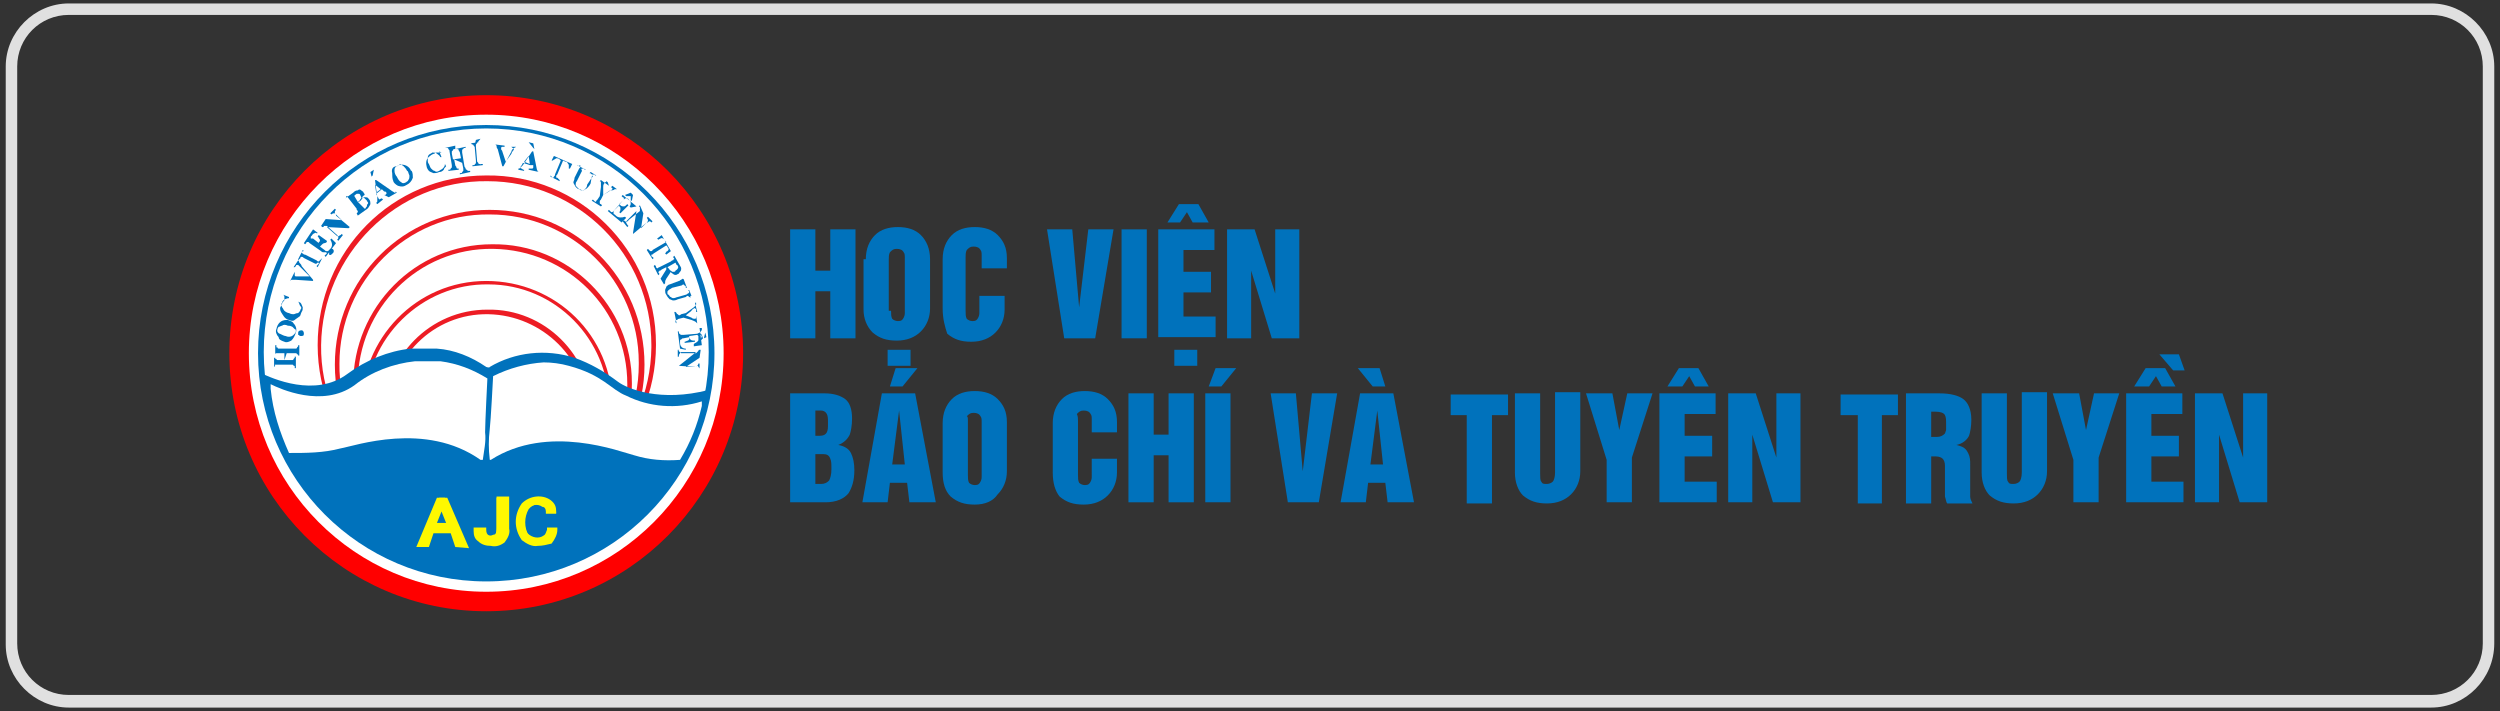 <?xml version="1.0" encoding="utf-8"?>
<!-- Generator: Adobe Illustrator 28.0.0, SVG Export Plug-In . SVG Version: 6.00 Build 0)  -->
<svg version="1.1" id="Layer_1" xmlns="http://www.w3.org/2000/svg" xmlns:xlink="http://www.w3.org/1999/xlink" x="0px" y="0px"
	 viewBox="0 0 218 62" style="enable-background:new 0 0 218 62;" xml:space="preserve">
<rect x="0" y="0" width="218" height="62" fill="#333333" stroke="none"/>
<style type="text/css">
	.st0{fill:#E0E0E0;}
	.st1{fill:#FF0000;}
	.st2{fill:#FFFFFF;}
	.st3{fill:#0072BC;}
	.st4{fill:#ED1C24;}
	.st5{fill:#FFF800;}
</style>
<path class="st0" d="M212,61.7H6c-3,0-5.5-2.5-5.5-5.5V5.8c0-3,2.5-5.5,5.5-5.5h206c3,0,5.5,2.5,5.5,5.5v50.3
	C217.5,59.2,215,61.7,212,61.7z M6,1.3c-2.5,0-4.5,2-4.5,4.5v50.3c0,2.5,2,4.5,4.5,4.5h206c2.5,0,4.5-2,4.5-4.5V5.8
	c0-2.5-2-4.5-4.5-4.5H6z"/>
<g>
	<ellipse class="st1" cx="42.4" cy="30.8" rx="22.4" ry="22.5"/>
	<ellipse class="st2" cx="42.4" cy="30.8" rx="20.7" ry="20.8"/>
	<ellipse class="st3" cx="42.4" cy="30.8" rx="19.9" ry="19.9"/>
	<ellipse class="st2" cx="42.4" cy="30.7" rx="19.4" ry="19.5"/>
	<path class="st4" d="M42.6,45.1c-5,0.1-9.1-4-9.1-9s4-9.1,9-9.1c5-0.1,9.1,4,9.1,9c0,0.1,0,0.1,0,0.1l0,0
		C51.6,41.1,47.6,45.1,42.6,45.1z M42.6,27.4c-4.8-0.1-8.7,3.8-8.7,8.6s3.8,8.7,8.6,8.7c4.8,0.1,8.7-3.8,8.7-8.6l0,0v-0.1l0,0
		C51.2,31.3,47.3,27.5,42.6,27.4z"/>
	<path class="st4" d="M42.6,46.4c-6.1,0.1-11-4.8-11.1-10.8c0-6.1,4.8-11.1,10.9-11.1s11,4.8,11,10.9v0.1
		C53.5,41.4,48.7,46.4,42.6,46.4L42.6,46.4L42.6,46.4z M42.6,24.8c-5.8-0.1-10.7,4.7-10.7,10.5s4.7,10.6,10.5,10.6
		S53,41.3,53.1,35.5c0-0.1,0-0.1,0-0.1l0,0C53.1,29.6,48.4,24.8,42.6,24.8z"/>
	<path class="st4" d="M43,45.6c-6.7,0.1-12.2-5.4-12.2-12.1s5.4-12.2,12.1-12.2c6.7-0.1,12.2,5.4,12.2,12.1v0.1l0,0
		C55.1,40.2,49.7,45.6,43,45.6z M43,21.7c-6.5-0.1-11.8,5.2-11.8,11.7c-0.1,6.5,5.2,11.8,11.7,11.9c6.5,0.1,11.8-5.2,11.8-11.7
		c0-0.1,0-0.1,0-0.1l0,0C54.7,27,49.5,21.8,43,21.7z"/>
	<path class="st4" d="M42.7,45.3c-7.5,0-13.5-6-13.5-13.5s6-13.5,13.5-13.5s13.5,6,13.5,13.5l0,0C56.2,39.2,50.2,45.2,42.7,45.3
		L42.7,45.3L42.7,45.3z M42.7,18.7c-7.2-0.1-13.1,5.8-13.1,13c-0.1,7.2,5.8,13.1,13,13.1c7.2,0,13.1-5.8,13.1-13c0-0.1,0-0.1,0-0.1
		s0,0,0-0.1C55.7,24.5,49.9,18.7,42.7,18.7z"/>
	<path class="st4" d="M42.5,44.8c-8.1,0.1-14.8-6.5-14.8-14.7s6.5-14.8,14.7-14.8c8.1-0.1,14.8,6.5,14.8,14.7c0,0.1,0,0.1,0,0.1l0,0
		C57.2,38.2,50.6,44.8,42.5,44.8z M42.5,15.8c-7.9-0.1-14.4,6.4-14.5,14.3s6.4,14.4,14.3,14.5c7.9,0.1,14.4-6.4,14.5-14.3
		c0-0.1,0-0.1,0-0.1v-0.1l0,0C56.8,22.2,50.4,15.8,42.5,15.8L42.5,15.8z"/>
	<path class="st3" d="M53.9,33.3c-1.2-0.9-2.4-1.6-3.8-2.1c-2.5-0.8-5.2-0.5-7.4,0.8c0,0.1-0.3,0-0.3,0c-1.3-0.9-2.8-1.5-4.3-1.6
		h-2.3c-1.9,0.2-3.9,1-5.5,2.2c-2.8,2.1-6.6,0.4-7.6-0.1V33c1.2,10.9,11.1,18.7,21.9,17.4c8.7-1,15.7-7.6,17.2-16.2
		c0-0.1,0-0.1,0-0.2C57.6,35.1,54.7,33.9,53.9,33.3z"/>
	<path class="st2" d="M41.9,40.1c-4.8-3.4-11-1.2-12.2-1c-1.5,0.4-3,0.4-4.5,0.4c-0.8-1.8-1.4-3.6-1.6-5.6v-0.4
		c0.8,0.4,4.5,2.1,7.3,0.1c1.5-1.2,3.4-1.9,5.3-2.1h2.2c1.5,0.2,2.8,0.7,4.1,1.5c0,0-0.2,3.9-0.2,4.7c0.1,0.8-0.1,1.6-0.2,2.4
		C42,40.1,41.9,40.1,41.9,40.1z"/>
	<path class="st2" d="M42.8,40.1c5-3.2,11.3-0.7,12.5-0.4c1.3,0.4,2.6,0.5,4,0.4c0.9-1.5,1.5-3,1.9-4.7v-0.4
		c-2.2,0.7-4.6,0.5-6.6-0.5c-1.3-0.5-2-1.8-5-2.6c-0.7-0.2-1.5-0.3-2.2-0.3c-1.5,0.1-3,0.5-4.4,1.2c0,0-0.2,3.9-0.3,4.7
		c-0.1,0.8-0.1,1.7,0,2.5C42.7,40.1,42.7,40.1,42.8,40.1z"/>
	<path class="st5" d="M39.7,47.7l-0.4-1.2h-1.5l-0.4,1.2h-1.1l1.8-4.3H39l1.9,4.4L39.7,47.7z M38.9,45.6l-0.4-1l-0.4,1H38.9z"/>
	<path class="st5" d="M40.5,47.4h-0.6l-0.5-1.2h-1.8l-0.4,1.2h-0.5l1.6-4h0.5L40.5,47.4z M39.2,45.8l-0.7-1.9l-0.6,1.9H39.2z"/>
	<path class="st5" d="M42.8,47.6c-0.4,0-0.8-0.1-1.1-0.4c-0.3-0.2-0.4-0.5-0.4-0.9v-0.3h1.1v0.2c0,0.5,0.3,0.5,0.4,0.5
		c0.1,0,0.2-0.1,0.4-0.1c0,0,0.1-0.1,0.1-0.5v-2.8h1.1v2.8c0.1,0.4-0.1,0.8-0.4,1.2C43.6,47.6,43.2,47.7,42.8,47.6z"/>
	<path class="st5" d="M44,46.1c0.1,0.6-0.4,1.2-1,1.3c-0.1,0-0.2,0-0.3,0c-0.4,0.1-0.6-0.1-0.9-0.3c-0.2-0.2-0.4-0.5-0.4-0.8v-0.1
		H42c0,0.5,0.2,0.7,0.6,0.7c0.2,0,0.4-0.1,0.5-0.2c0.2-0.2,0.2-0.4,0.2-0.7v-2.6h0.5L44,46.1L44,46.1z"/>
	<path class="st5" d="M46.9,47.6c-0.5,0.1-1-0.2-1.4-0.5c-0.7-1-0.7-2.2,0-3.2c0.7-0.7,1.8-0.8,2.5-0.3c0.4,0.3,0.5,0.6,0.5,1v0.2
		h-0.9v-0.2c0-0.2-0.1-0.4-0.3-0.4c-0.4-0.3-1-0.2-1.3,0.2c-0.4,0.6-0.4,1.5,0,2.1c0.4,0.4,1,0.5,1.4,0.2c0.2-0.1,0.2-0.3,0.3-0.5
		V46h0.9v0.2c0,0.4-0.2,0.8-0.5,1.2C47.7,47.5,47.3,47.6,46.9,47.6z"/>
	<path class="st5" d="M46.9,47.4c-0.5,0.1-0.9-0.2-1.2-0.5c-0.6-0.9-0.6-2.1,0-2.9c0.5-0.6,1.6-0.7,2.3-0.2c0.3,0.2,0.4,0.5,0.5,0.9
		h-0.5c0-0.2-0.1-0.4-0.3-0.5c-0.5-0.4-1.2-0.3-1.6,0.2c-0.4,0.7-0.4,1.6,0,2.3c0.4,0.4,1.1,0.5,1.6,0.2c0.2-0.2,0.3-0.4,0.3-0.6
		h0.5c0,0.4-0.2,0.7-0.5,1C47.6,47.3,47.2,47.4,46.9,47.4z"/>
	<path class="st3" d="M24.8,31.4h0.5c0.1,0,0.1,0,0.2,0c0.1,0,0.1-0.1,0.1-0.1c0.1-0.1,0.1-0.1,0.1-0.1v-0.1h0.1v1h-0.1v-0.1
		c0-0.1,0-0.1-0.1-0.1c0-0.1-0.1-0.1-0.1-0.1c-0.1,0-0.1,0-0.2,0h-1.1c-0.1,0-0.1,0-0.2,0S24,31.9,24,31.9c-0.1,0.1-0.1,0.1-0.1,0.1
		v0.1l0,0v-0.9H24l0,0c0,0.1,0,0.1,0.1,0.1c0,0.1,0.1,0.1,0.1,0.1c0.1,0,0.1,0,0.2,0H24.8v-0.6h-0.5c-0.1,0-0.1,0-0.2,0
		c-0.1,0-0.1,0.1-0.1,0.1C24,30.9,24,30.9,24,31V31l0,0v-0.9h0.1v0.1c0,0.1,0,0.1,0.1,0.1c0,0.1,0.1,0.1,0.1,0.1c0.1,0,0.1,0,0.2,0
		h1.1c0.1,0,0.1,0,0.2,0s0.1-0.1,0.1-0.1c0.1-0.1,0.1-0.1,0.1-0.1v-0.1h0.1V31h-0.1V31c0-0.1,0-0.1-0.1-0.1c0-0.1-0.1-0.1-0.1-0.1
		c-0.1,0-0.1,0-0.2,0h-0.6L24.8,31.4z"/>
	<path class="st3" d="M24.1,28.7c0.1-0.5,0.4-0.8,0.9-0.8c0.1,0,0.1,0,0.1,0c0.2,0.1,0.4,0.1,0.5,0.3c0.2,0.2,0.3,0.5,0.2,0.8
		c-0.1,0.3-0.2,0.5-0.4,0.7c-0.2,0.1-0.4,0.2-0.6,0.1c-0.3-0.1-0.5-0.2-0.5-0.4C24.1,29.2,24,28.9,24.1,28.7z M24.2,28.7
		c-0.1,0.2,0.1,0.4,0.2,0.4c0.2,0.1,0.4,0.2,0.5,0.2c0.2,0.1,0.5,0.1,0.7-0.1c0.1-0.1,0.2-0.2,0.2-0.3c0-0.1,0-0.2-0.1-0.2
		c-0.1-0.1-0.2-0.2-0.2-0.2c-0.2-0.1-0.3-0.1-0.4-0.1c-0.2-0.1-0.4-0.1-0.5,0c-0.1,0-0.2,0.1-0.3,0.1C24.2,28.6,24.2,28.7,24.2,28.7
		L24.2,28.7z M26,29c0-0.1,0.1-0.2,0.3-0.2c0.1,0,0.2,0.1,0.2,0.3s-0.1,0.2-0.3,0.2c-0.1,0-0.1-0.1-0.2-0.1C26,29.1,26,29,26,29
		L26,29z"/>
	<path class="st3" d="M24.7,25.7l0.5,0.2v0.1c-0.2,0-0.3,0.1-0.4,0.1c-0.1,0.1-0.2,0.2-0.2,0.3c-0.1,0.1-0.1,0.2,0,0.4
		c0.1,0.1,0.1,0.2,0.2,0.3c0.1,0.1,0.3,0.2,0.4,0.2c0.2,0.1,0.3,0.1,0.4,0.1s0.2-0.1,0.4-0.1c0.1-0.1,0.2-0.2,0.2-0.3
		c0.1-0.1,0.1-0.2,0-0.3c-0.1-0.1-0.1-0.3-0.2-0.4l0.2,0.1c0.1,0.1,0.1,0.2,0.2,0.4c0,0.1,0,0.3-0.1,0.4c-0.1,0.2-0.1,0.4-0.2,0.4
		c-0.1,0.1-0.3,0.2-0.4,0.3c-0.1,0.1-0.3,0.1-0.5,0c-0.4-0.1-0.5-0.4-0.7-0.7c-0.1-0.2-0.1-0.4,0-0.5c0.1-0.2,0.1-0.3,0.2-0.4
		c0.1-0.1,0.1-0.1,0.1-0.2c0-0.1,0-0.1,0-0.1C24.8,25.8,24.8,25.8,24.7,25.7L24.7,25.7z"/>
	<path class="st3" d="M26,22.7L26,22.7c0.1,0.1,0.1,0.2,0.1,0.2c0.1,0.1,0.2,0.2,0.2,0.3l1,1.2v0.1l-1.5-0.1c-0.1,0-0.2,0-0.4,0
		c-0.1,0.1-0.1,0.1-0.1,0.1l0,0l0.4-0.8l0,0v0.1c0,0.1,0,0.1,0,0.2c0,0.1,0.1,0.1,0.1,0.1h0.1H26h1l-0.7-0.7
		c-0.1-0.1-0.1-0.1-0.2-0.2c-0.1-0.1-0.1-0.1-0.1-0.1c-0.1,0-0.1,0-0.1,0s-0.1,0-0.1,0.1c-0.1,0.1-0.1,0.1-0.1,0.1h-0.1L26,22.7z"/>
	<path class="st3" d="M28.1,22.5L28.1,22.5l-0.4,0.8l-0.1-0.1l0.1-0.1c0.1-0.1,0.1-0.1,0.1-0.1c0-0.1,0-0.1-0.1-0.1
		C27.6,23,27.6,23,27.5,23l-1-0.5c-0.1-0.1-0.1-0.1-0.2-0.1s-0.1,0-0.1,0.1c-0.1,0.1-0.1,0.1-0.1,0.1l-0.1,0.1v-0.1l0.4-0.8l0.1,0.1
		h-0.1c-0.1,0.1-0.1,0.1-0.1,0.1s0,0.1,0.1,0.1c0.1,0.1,0.1,0.1,0.2,0.1l1,0.5c0.1,0.1,0.1,0.1,0.2,0.1C28,22.6,28,22.6,28.1,22.5
		C28,22.5,28,22.5,28.1,22.5L28.1,22.5z"/>
	<path class="st3" d="M27.3,20.8l0.5,0.4v-0.1c0.1,0,0.1-0.1,0.1-0.2c-0.1-0.1-0.1-0.2-0.2-0.3l0.1-0.1l0.7,0.5v0.1
		c-0.1,0.1-0.2,0.1-0.2,0.1s-0.1,0-0.2,0.1c-0.1,0.1-0.1,0.1-0.2,0.2l0.4,0.3c0.1,0.1,0.1,0.1,0.2,0.1c0.1,0,0.1,0,0.1,0
		c0.1-0.1,0.1-0.1,0.1-0.1l0.1-0.1c0.2-0.2,0.2-0.5,0-0.8l0.1-0.1l0.4,0.4l-0.9,1.2l-0.1-0.1l0.1-0.1c0.1-0.1,0.1-0.1,0.1-0.1
		s0-0.1-0.1-0.1C28.1,22,28.1,22,28,21.9l-1-0.7c-0.1-0.1-0.1-0.1-0.1-0.1c-0.1,0-0.1,0-0.1,0c-0.1,0-0.1,0.1-0.1,0.1l-0.1,0.1
		l-0.1-0.1l0.8-1.2l0.4,0.3l-0.1,0.1c0.1-0.1-0.1-0.1-0.1-0.1s-0.2,0.1-0.2,0.1c-0.1,0.1-0.1,0.2-0.2,0.2V20.8z M27,20.5l0.2-0.2
		l0.3-0.1l-0.1,0.1l-0.2,0.2L27,20.8L27,20.9V20.5z M28.7,21.8c0.1-0.1,0.2-0.1,0.3-0.1l0,0c0.1,0.1,0.1,0.1,0.1,0.2s0,0.1-0.1,0.2
		c-0.1,0.1-0.2,0.2-0.3,0.1C28.7,22,28.7,21.9,28.7,21.8L28.7,21.8z"/>
	<path class="st3" d="M28.4,19.1l1.4,0.1l-0.5-0.5c-0.1-0.1-0.1-0.1-0.2-0.1c-0.1,0-0.2,0.1-0.2,0.1l-0.1-0.1l0.4-0.4l0.1,0.1
		c-0.1,0.1-0.1,0.1-0.1,0.2c0,0.1,0,0.1,0,0.1c0.1,0.1,0.1,0.1,0.1,0.2l1.2,1l-0.1,0.1l-1.9-0.1l0.8,0.7c0.1,0.1,0.1,0.1,0.2,0.1
		c0.1,0,0.1-0.1,0.2-0.1l0.1-0.1l0.1,0.1l-0.4,0.5l-0.1-0.1c0.1-0.1,0.1-0.1,0.1-0.2s-0.1-0.2-0.1-0.2l-0.9-0.8h-0.1
		c-0.1,0-0.1,0-0.2,0c0.1,0.1,0,0.1-0.1,0.1l-0.1-0.1L28.4,19.1z"/>
	<path class="st3" d="M31.5,17.3c0.1-0.1,0.2-0.1,0.4-0.1s0.2,0.1,0.3,0.2s0.1,0.3,0.1,0.4c-0.1,0.2-0.2,0.4-0.4,0.5l-0.7,0.5
		l-0.1-0.2c0.1-0.1,0.1-0.1,0.1-0.1c0-0.1,0-0.1,0-0.1c-0.1-0.1-0.1-0.1-0.1-0.2l-0.7-0.9c-0.1-0.1-0.1-0.1-0.1-0.2
		c-0.1,0-0.1,0-0.1,0c0,0.2-0.1,0.2-0.1,0.2l0,0l0.7-0.5c0.1-0.1,0.2-0.2,0.4-0.2c0.1-0.1,0.2-0.1,0.3,0c0.1,0.1,0.2,0.1,0.2,0.2
		c0.1,0.1,0.1,0.2,0.1,0.2C31.6,17.1,31.6,17.2,31.5,17.3z M31.2,17.6c0.1-0.1,0.2-0.1,0.2-0.2c0.1-0.1,0.1-0.1,0.1-0.2
		c-0.1-0.2-0.1-0.3-0.2-0.3c-0.1,0-0.1,0-0.2,0c-0.1,0.1-0.2,0.1-0.2,0.2L31.2,17.6z M31.2,17.6l0.4,0.4l0.1,0.1
		c0.1,0.1,0.1,0.1,0.1,0.1s0.1,0,0.1-0.1c0.1-0.1,0.1-0.1,0.1-0.2s0.1-0.1,0.1-0.2c0-0.1-0.1-0.1-0.1-0.2c-0.1-0.1-0.1-0.1-0.2-0.2
		c-0.1-0.1-0.2-0.1-0.2,0C31.4,17.6,31.3,17.6,31.2,17.6z"/>
	<path class="st3" d="M32.6,14.8l-0.1,0.5l-0.1,0.1l-0.1-0.4L32.6,14.8z M33.3,16.5l-0.5,0.4l0.1,0.2c0,0.1,0.1,0.1,0.1,0.2
		c0.1,0.1,0.1,0.1,0.1,0.1s0.1-0.1,0.2-0.1l0.1,0.1l-0.5,0.4l-0.1-0.1c0.1-0.1,0.1-0.1,0.1-0.2s0-0.2,0-0.3l-0.2-1.5h0.1l1.3,0.9
		c0.1,0.1,0.2,0.1,0.3,0.2c0.1,0,0.1,0,0.1-0.1l0.1,0.1l-0.7,0.4L33.5,17h0.1c0.1-0.1,0.1-0.1,0.1-0.1c0-0.1,0-0.1,0-0.1l-0.1-0.1
		h-0.1L33.3,16.5z M33.2,16.5l-0.5-0.4l0.1,0.7L33.2,16.5z"/>
	<path class="st3" d="M34.6,14.5c0.4-0.3,1-0.1,1.2,0.3c0,0.1,0.1,0.1,0.1,0.1c0.1,0.2,0.1,0.4,0.1,0.6c-0.1,0.3-0.3,0.5-0.5,0.6
		c-0.3,0.2-0.5,0.2-0.8,0.1c-0.2-0.1-0.4-0.3-0.4-0.4c-0.1-0.2-0.1-0.5-0.1-0.7C34.1,14.7,34.3,14.5,34.6,14.5z M34.6,14.5
		c-0.2,0.1-0.2,0.2-0.2,0.4s0.1,0.4,0.2,0.5c0.1,0.2,0.2,0.4,0.4,0.5c0.1,0.1,0.2,0.1,0.4,0c0.1-0.1,0.2-0.1,0.2-0.2
		c0.1-0.1,0.1-0.2,0.1-0.4c-0.1-0.2-0.1-0.4-0.2-0.4c-0.1-0.2-0.2-0.3-0.3-0.4c-0.1-0.1-0.2-0.1-0.3-0.2
		C34.7,14.5,34.6,14.5,34.6,14.5L34.6,14.5z"/>
	<path class="st3" d="M38.3,13.2l0.2,0.5h-0.1c-0.1-0.2-0.2-0.2-0.3-0.3c-0.1-0.1-0.3-0.1-0.4-0.1c-0.1,0.1-0.2,0.1-0.3,0.2
		c-0.1,0.1-0.1,0.2-0.1,0.4c0,0.2,0,0.3,0.1,0.4c0.1,0.2,0.1,0.3,0.2,0.4c0.1,0.1,0.2,0.2,0.3,0.2c0.1,0.1,0.2,0.1,0.4,0
		c0.1-0.1,0.2-0.1,0.3-0.2c0.1-0.1,0.2-0.2,0.2-0.4l0.1,0.2c-0.1,0.1-0.2,0.2-0.2,0.3c-0.1,0.1-0.2,0.2-0.4,0.2
		c-0.2,0.1-0.4,0.1-0.5,0.1c-0.2-0.1-0.3-0.1-0.4-0.2c-0.1-0.1-0.2-0.3-0.2-0.4c-0.1-0.4,0-0.7,0.3-0.9c0.1-0.1,0.3-0.2,0.4-0.2
		c0-0.1,0.1-0.1,0.3-0.1c0.1,0,0.1,0,0.2,0c0.1,0,0,0,0.1,0C38.3,13.2,38.3,13.2,38.3,13.2L38.3,13.2z"/>
	<path class="st3" d="M39.6,13.9l0.1,0.5c0,0.1,0.1,0.1,0.1,0.2c0,0.1,0.1,0.1,0.1,0.1c0.1,0,0.1,0,0.1,0H40v0.1l-0.9,0.1v-0.1h0.1
		c0.1,0,0.1-0.1,0.1-0.1s0.1-0.1,0.1-0.1c0-0.1,0-0.1,0-0.2l-0.2-1.2c0-0.1,0-0.1-0.1-0.2c0-0.1-0.1-0.1-0.1-0.1s-0.1,0-0.1,0h-0.1
		l0,0l0.9-0.2V13h-0.1c-0.1,0-0.1,0.1-0.1,0.1s-0.1,0.1-0.1,0.1s0,0.1,0,0.2l0.1,0.5l0.7-0.1l-0.1-0.5c0-0.1-0.1-0.1-0.1-0.2
		c0-0.1-0.1-0.1-0.1-0.1s-0.1,0-0.1,0h-0.1V13l0.9-0.2v0.1h-0.1c-0.1,0-0.1,0.1-0.1,0.1c-0.1,0-0.1,0.1-0.1,0.1c0,0.1,0,0.1,0,0.2
		l0.2,1.2c0,0.1,0.1,0.1,0.1,0.2c0,0.1,0.1,0.1,0.1,0.1c0.1,0.1,0.1,0.1,0.1,0.1H41v0.1l-0.9,0.2v-0.1h0.1c0.1,0,0.1-0.1,0.1-0.1
		c0.1-0.1,0.1-0.1,0.1-0.1c0-0.1,0-0.1,0-0.2l-0.1-0.5L39.6,13.9z"/>
	<path class="st3" d="M42.1,14.4L42.1,14.4l-0.9,0.1v-0.1h0.1c0.1,0,0.1,0,0.1-0.1c0.1,0,0.1-0.1,0.1-0.1c0-0.1,0-0.1,0-0.2
		l-0.1-1.1c0-0.1,0-0.1-0.1-0.2c0-0.1-0.1-0.1-0.1-0.1c-0.1,0-0.1-0.1-0.1-0.1h-0.1l0,0l0.8-0.1l0,0h-0.1c-0.1,0-0.1,0-0.1,0.1
		c-0.1,0-0.1,0.1-0.1,0.1c0,0.1,0,0.1,0,0.2l0.1,1.2c0,0.1,0,0.1,0.1,0.2c0,0.1,0.1,0.1,0.1,0.1c0.1,0,0.1,0.1,0.1,0H42.1z
		 M41.9,12.1l-0.4,0.5h-0.1l0.1-0.4L41.9,12.1z"/>
	<path class="st3" d="M45,12.8L45,12.8c-0.1,0.1-0.2,0.1-0.2,0.1c-0.1,0.1-0.2,0.2-0.2,0.3l-0.7,1.3h-0.1l-0.4-1.5
		c-0.1-0.1-0.1-0.2-0.1-0.3c0,0-0.1-0.1-0.1-0.1l0,0l0.8,0.1v0.1H44c-0.1,0-0.1,0-0.2,0c-0.1,0-0.1,0.1-0.1,0.1V13
		c0,0.1,0.1,0.1,0.1,0.2l0.3,0.9l0.5-0.7c0-0.1,0.1-0.2,0.1-0.2c0-0.1,0.1-0.1,0.1-0.1c0-0.1,0-0.1,0-0.1c0-0.1-0.1-0.1-0.1-0.1
		c-0.1-0.1-0.1-0.1-0.2-0.1l0,0H45z"/>
	<path class="st3" d="M46.2,14.4l-0.6-0.2l-0.1,0.2c-0.1,0.1-0.1,0.1-0.1,0.2c0,0.1,0,0.1,0.1,0.1c0.1,0.1,0.1,0.1,0.2,0.1v0.1
		l-0.5-0.1v-0.1c0.1,0,0.1,0,0.2-0.1c0.1-0.1,0.2-0.2,0.2-0.2l0.8-1.2h0.1l0.3,1.5c0,0.1,0.1,0.2,0.1,0.3C46.9,15,46.9,15,47,15V15
		l-0.9-0.2v-0.1h0.1c0.1,0,0.1,0,0.2,0c0.1,0,0.1-0.1,0.1-0.1v-0.1c0,0,0-0.1,0-0.1L46.2,14.4z M46.2,14.3l-0.1-0.7l-0.4,0.5
		L46.2,14.3z M46.1,12.4l0.4,0.1l0.1,0.5l-0.1-0.1L46.1,12.4z"/>
	<path class="st3" d="M49.9,14.3l-0.2,0.4h-0.1c0-0.1,0-0.2,0-0.3c0-0.1-0.1-0.1-0.1-0.2c-0.1-0.1-0.1-0.1-0.2-0.1l-0.2-0.1
		l-0.5,1.2c-0.1,0.1-0.1,0.1-0.1,0.2c0,0.1,0,0.1,0.1,0.1c0.1,0.1,0.1,0.1,0.1,0.1l0.1,0.1v0.1l-0.8-0.4v-0.1l0.1,0.1
		c0.1,0.1,0.1,0.1,0.1,0.1s0.1,0,0.1-0.1c0.1-0.1,0.1-0.1,0.1-0.2l0.5-1.2l-0.1-0.1c-0.1-0.1-0.2-0.1-0.3-0.1
		c-0.1,0.1-0.2,0.1-0.3,0.2h-0.1l0.2-0.4L49.9,14.3z"/>
	<path class="st3" d="M50.3,14.4l0.8,0.4L51,14.8L51,14.8c-0.1-0.1-0.1-0.1-0.2-0.1c-0.1,0-0.1,0-0.1,0.1c0.1,0.1,0,0.2,0,0.2
		l-0.4,0.8c-0.1,0.1-0.1,0.2-0.1,0.3c0,0.1,0,0.1,0.1,0.2c0.1,0.1,0.1,0.1,0.2,0.2c0.1,0.1,0.2,0.1,0.3,0.1c0.1,0,0.2-0.1,0.2-0.1
		c0.1-0.1,0.2-0.2,0.2-0.4l0.4-0.6c0.1-0.1,0.1-0.1,0.1-0.2c0-0.1,0-0.1-0.1-0.1c-0.1-0.1-0.1-0.1-0.2-0.1l0.1-0.1l0.5,0.3l0,0h-0.1
		c-0.1-0.1-0.1-0.1-0.1-0.1s-0.1,0-0.1,0.1c-0.1,0.1-0.1,0.1-0.1,0.1L51.5,16c-0.1,0.2-0.2,0.3-0.3,0.4c-0.1,0.1-0.2,0.1-0.3,0.2
		c-0.2,0-0.3-0.1-0.4-0.1s-0.2-0.1-0.3-0.2C50.1,16.1,50,16,50,15.9c0-0.1,0.1-0.2,0.1-0.4l0.4-0.8c0.1-0.1,0.1-0.1,0.1-0.2
		c0-0.1,0-0.1,0-0.1C50.4,14.5,50.4,14.5,50.3,14.4L50.3,14.4z"/>
	<path class="st3" d="M53.8,16.5L53.8,16.5c-0.1,0-0.1,0-0.2,0c-0.1,0.1-0.2,0.1-0.4,0.1L52.6,17l-0.2,0.4c-0.1,0.1-0.1,0.1-0.1,0.2
		s0,0.1,0,0.1c0,0.1,0.1,0.1,0.1,0.1l0.1,0.1l-0.1,0.1l-0.8-0.5l0.1-0.1l0.1,0.1c0.1,0.1,0.1,0.1,0.1,0.1s0.1,0,0.1-0.1
		c0.1-0.1,0.1-0.1,0.1-0.1l0.2-0.3l0.1-0.8c0-0.1,0-0.2,0-0.4c0-0.1-0.1-0.1-0.1-0.1l0.1-0.1l0.7,0.5L53,15.9l-0.1-0.1
		c-0.1,0.1-0.1,0.1-0.1,0.1c-0.1,0-0.1,0-0.1,0.1c-0.1,0.1-0.1,0.2-0.1,0.3L52.6,17l0.5-0.3c0.1-0.1,0.2-0.1,0.3-0.2
		c0-0.1,0-0.1,0-0.1c-0.1,0-0.1-0.1-0.1-0.1l0.1-0.1L53.8,16.5z"/>
	<path class="st3" d="M54.5,17.3l-0.5,0.5l0.1,0.1c0.1,0.1,0.2,0.1,0.3,0.1s0.2-0.1,0.3-0.2l0.1,0.1l-0.7,0.7L54,18.5
		c0.1-0.1,0.1-0.2,0.1-0.2c0-0.1,0-0.1,0-0.2c-0.1-0.1-0.1-0.1-0.1-0.2l-0.4,0.4c-0.1,0.1-0.1,0.1-0.1,0.2c0,0.1,0,0.1,0,0.1
		c0,0.1,0.1,0.1,0.1,0.1l0.1,0.1c0.2,0.2,0.5,0.2,0.8,0.1l0.1,0.1l-0.4,0.4l-1.2-1l0.1-0.1l0.1,0.1c0.1,0.1,0.1,0.1,0.1,0.1
		s0.1,0,0.1,0c0.1-0.1,0.1-0.1,0.1-0.1l0.8-0.9c0.1-0.1,0.1-0.1,0.1-0.1c0-0.1,0-0.1,0-0.1c0-0.1-0.1-0.1-0.1-0.1l-0.1-0.1l0.1-0.1
		l1.2,1L55,18.1L54.9,18c0.1-0.1,0.1-0.2,0.1-0.3c0-0.1-0.1-0.2-0.1-0.2c-0.1-0.1-0.1-0.2-0.2-0.2L54.5,17.3z M55.2,17l-0.1,0.5
		L55,17.5L55,17.1h-0.4L54.5,17l0.5-0.2L55.2,17z"/>
	<path class="st3" d="M56.1,18.6l-0.2,1.3l0.5-0.5c0.1-0.1,0.1-0.1,0.1-0.2c0-0.1-0.1-0.2-0.1-0.2l0.1-0.1l0.4,0.4l-0.1,0.1
		c-0.1-0.1-0.1-0.1-0.1-0.1s-0.1,0-0.1,0c-0.1,0.1-0.1,0.1-0.2,0.1l-1.2,1v-0.1l0.3-1.9l-0.8,0.8c-0.1,0.1-0.1,0.1-0.1,0.2
		s0.1,0.1,0.1,0.2l0.1,0.1l-0.1,0.1l-0.4-0.5l0.1-0.1c0.1,0.1,0.2,0.2,0.3,0.1c0.1,0,0.1-0.1,0.1-0.1l1-0.8v-0.1c0-0.1,0-0.1,0-0.2
		c0-0.1-0.1-0.1-0.1-0.1l0.1-0.1L56.1,18.6z"/>
	<path class="st3" d="M58.5,21.9l-0.4,0.3l-0.1-0.1c0.1-0.1,0.1-0.2,0.2-0.2c0.1-0.1,0.1-0.1,0.1-0.2c0-0.1-0.1-0.1-0.1-0.2
		l-0.1-0.1L57,22.1c-0.1,0.1-0.1,0.1-0.2,0.1c0,0.1,0,0.1,0,0.1c0,0.1,0.1,0.1,0.1,0.1l0.1,0.1l-0.1,0.1l-0.5-0.8l0.1-0.1l0.1,0.1
		c0.1,0.1,0.1,0.1,0.1,0.1h0.1c0.1,0,0.1-0.1,0.1-0.1l1.2-0.7l-0.1-0.1c-0.1-0.1-0.1-0.2-0.2-0.2c-0.1-0.1-0.2,0-0.4,0.1l-0.1-0.1
		l0.4-0.3L58.5,21.9z"/>
	<path class="st3" d="M58.1,23.3l-0.4,0.2c-0.1,0.1-0.1,0.1-0.2,0.1c0,0.1-0.1,0.1-0.1,0.1c0,0.1,0.1,0.1,0.1,0.2l-0.1,0.1l-0.4-0.8
		l0.1-0.1c0.1,0.1,0.1,0.1,0.1,0.2c0.1,0.1,0.1,0.1,0.1,0.1c0.1,0,0.1-0.1,0.2-0.1l1-0.5c0.1-0.1,0.1-0.1,0.2-0.1
		c0-0.1,0.1-0.1,0.1-0.1c0-0.1-0.1-0.1-0.1-0.2l0.1-0.1l0.4,0.7c0.1,0.2,0.2,0.3,0.2,0.4c0,0.1,0,0.2-0.1,0.3
		c-0.1,0.1-0.1,0.2-0.2,0.2c-0.1,0.1-0.3,0.1-0.4,0c-0.1-0.1-0.2-0.1-0.2-0.2l-0.4,0.6C58,24.5,58,24.5,58,24.6c0,0.1,0,0.1,0,0.1
		l-0.1,0.1l-0.3-0.5l0.5-0.8C58.1,23.5,58.1,23.3,58.1,23.3z M58.9,22.9l-0.7,0.4l0.1,0.1c0.1,0.1,0.1,0.2,0.2,0.2
		c0.1,0.1,0.1,0.1,0.2,0.1s0.2,0,0.2-0.1c0.2-0.1,0.3-0.3,0.2-0.4c0-0.1-0.1-0.1-0.1-0.1L58.9,22.9z"/>
	<path class="st3" d="M59.6,24.3l0.3,0.8h-0.1v-0.1c0-0.1-0.1-0.1-0.1-0.1c-0.1-0.1-0.1-0.1-0.1-0.1c-0.1,0-0.1,0.1-0.2,0.1
		l-0.8,0.2c-0.1,0.1-0.2,0.1-0.3,0.2c-0.1,0.1-0.1,0.1-0.1,0.2c0,0.1,0,0.2,0.1,0.2c0.1,0.1,0.1,0.2,0.2,0.2
		c0.1,0.1,0.2,0.1,0.2,0.1c0.2,0,0.3-0.1,0.4-0.1l0.7-0.2c0.1,0,0.1-0.1,0.2-0.1c0.1-0.1,0.1-0.1,0.1-0.1c0-0.1,0-0.1-0.1-0.2h0.1
		l0.2,0.5h-0.1V26c0-0.1-0.1-0.1-0.1-0.1c-0.1-0.1-0.1-0.1-0.1-0.1c-0.1,0-0.1,0-0.2,0.1l-0.7,0.2c-0.2,0.1-0.3,0.1-0.4,0.1
		c-0.1,0-0.2-0.1-0.3-0.1c-0.1-0.1-0.2-0.2-0.3-0.4c-0.1-0.1-0.1-0.3-0.1-0.4c0-0.1,0.1-0.2,0.1-0.3c0.1-0.1,0.2-0.2,0.3-0.2
		l0.8-0.3c0.1,0,0.1-0.1,0.2-0.1c0.1-0.1,0.1-0.1,0.1-0.1S59.6,24.4,59.6,24.3L59.6,24.3z"/>
	<path class="st3" d="M60.8,28.2L60.8,28.2c-0.1-0.1-0.1-0.1-0.1-0.1c-0.1-0.1-0.2-0.1-0.4-0.2l-0.7-0.2l-0.4,0.1
		c-0.1,0-0.1,0.1-0.2,0.1c-0.1,0-0.1,0.1-0.1,0.1c0,0.1,0,0.1,0,0.1l0.1,0.1H59l-0.2-1h0.1l0.1,0.1c0,0.1,0.1,0.1,0.1,0.1
		c0.1,0.1,0.1,0.1,0.1,0.1s0.1,0,0.2-0.1l0.4-0.1l0.7-0.5c0.1-0.1,0.2-0.2,0.2-0.2c0-0.1,0-0.1,0-0.2h-0.1l0.2,0.8h-0.1V27
		c0-0.1-0.1-0.1-0.1-0.1c0,0-0.1-0.1-0.1,0c-0.1,0.1-0.2,0.1-0.2,0.2l-0.5,0.4l0.5,0.2c0.1,0.1,0.2,0.1,0.3,0.1
		c0.1,0,0.1-0.1,0.1-0.1c0-0.1,0-0.1,0-0.2l0,0L60.8,28.2z"/>
	<path class="st3" d="M60.8,29.2l-0.7,0.1v0.1c0,0.1,0.1,0.2,0.1,0.2c0.1,0.1,0.2,0.1,0.4,0.1v0.1l-0.9,0.1v-0.1
		c0.1,0,0.2-0.1,0.3-0.1c0.1-0.1,0.1-0.1,0.1-0.1c0-0.1,0-0.2,0-0.2l-0.5,0.1c-0.1,0-0.1,0-0.2,0.1c-0.1,0-0.1,0.1-0.1,0.1
		c0,0.1,0,0.1,0,0.1v0.1c0,0.3,0.2,0.5,0.5,0.5v0.1l-0.5-0.1l-0.2-1.5h0.1v0.1c0,0.1,0,0.1,0.1,0.1c0,0.1,0.1,0.1,0.1,0.1
		c0.1,0,0.1,0,0.2,0l1.2-0.1l0.2-0.1c0.1,0,0.1-0.1,0.1-0.1c0.1-0.1,0.1-0.1,0.1-0.2v-0.1H61l0.2,1.5l-0.7,0.1V30
		c0.1-0.1,0.2-0.1,0.3-0.2c0.1-0.1,0.1-0.1,0.1-0.2c0-0.1,0-0.2,0-0.3L60.8,29.2z M61.2,29.2l0.1,0.3l-0.2,0.2v-0.1l0.1-0.3L61,29.1
		V29L61.2,29.2z M61.5,29l0.1,0.4l-0.2,0.1v-0.1L61.5,29z"/>
	<path class="st3" d="M61,31.2l-1.2,0.8h0.8c0.1,0,0.2,0,0.2-0.1c0.1-0.1,0.1-0.2,0.1-0.2H61v0.5H61c0-0.1,0-0.1-0.1-0.2
		c0-0.1-0.1-0.1-0.1-0.1C60.8,32,60.7,32,60.7,32l-1.5-0.1l0,0l1.5-1.2h-1.2c-0.1,0-0.2,0-0.2,0.1c-0.1,0.1-0.1,0.2-0.1,0.2v0.1
		h-0.1v-0.6h0.1c-0.1,0.1,0.1,0.2,0.2,0.3c0.1,0,0.1,0,0.1,0h1.2l0.1-0.1c0.1-0.1,0.1-0.1,0.1-0.1c0-0.1,0.1-0.1,0.1-0.1h0.1
		L61,31.2z"/>
</g>
<g>
	<path class="st3" d="M68.9,29.5V20h2.2v3.6h1.3V20h2.2v9.5h-2.2v-4.1h-1.3v4.1H68.9z"/>
	<path class="st3" d="M75.5,22.6c0-0.9,0.3-1.6,0.8-2.1c0.5-0.5,1.2-0.7,2-0.7c0.8,0,1.5,0.2,2,0.7c0.5,0.5,0.8,1.2,0.8,2.1v4.3
		c0,0.8-0.3,1.5-0.8,2s-1.2,0.8-2.1,0.8c-0.9,0-1.5-0.2-2.1-0.7c-0.5-0.5-0.8-1.2-0.8-2V22.6z M77.4,30.5h2v1.4h-2V30.5z M77.7,27.1
		c0,0.3,0,0.5,0.1,0.7c0.1,0.1,0.3,0.2,0.5,0.2c0.3,0,0.4-0.1,0.5-0.3c0.1-0.2,0.1-0.3,0.1-0.5v-4.7c0-0.2,0-0.4-0.1-0.5
		c-0.1-0.2-0.3-0.3-0.6-0.3c-0.3,0-0.4,0.1-0.6,0.3c-0.1,0.2-0.1,0.4-0.1,0.6V27.1z"/>
	<path class="st3" d="M82.2,26.9v-4.3c0-0.9,0.3-1.6,0.8-2.1c0.5-0.5,1.2-0.7,2-0.7c0.8,0,1.5,0.2,2,0.7c0.5,0.5,0.8,1.1,0.8,2v0.9
		h-2.2v-1.1c0-0.2,0-0.4-0.1-0.5c-0.1-0.2-0.3-0.3-0.6-0.3c-0.3,0-0.4,0.1-0.6,0.3c-0.1,0.2-0.1,0.4-0.1,0.6v4.7
		c0,0.3,0,0.5,0.1,0.7c0.1,0.1,0.3,0.2,0.5,0.2c0.3,0,0.4-0.1,0.5-0.3c0.1-0.2,0.1-0.3,0.1-0.5v-1.4h2.2v1.2c0,0.8-0.3,1.5-0.8,2
		c-0.5,0.5-1.2,0.8-2.1,0.8c-0.9,0-1.5-0.2-2.1-0.7C82.4,28.5,82.2,27.8,82.2,26.9z"/>
	<path class="st3" d="M92.8,29.5L91.3,20h2.2l0.6,6.8l0.8-6.8h2.2l-1.6,9.5H92.8z"/>
	<path class="st3" d="M97.8,29.5V20h2.2v9.5H97.8z"/>
	<path class="st3" d="M101,20h4.9v1.8h-2.7v1.9h2.4v1.8h-2.4v2.1h2.8v1.8h-5V20z M101.8,19.4l1-1.6h1.7l0.9,1.6H104l-0.5-0.9
		l-0.6,0.9H101.8z M102.4,30.5h2v1.4h-2V30.5z"/>
	<path class="st3" d="M107,29.5V20h2.4l1.8,5.6l0-5.6h2.1v9.5h-2.4l-1.8-5.9l0,5.9H107z"/>
	<path class="st3" d="M68.9,43.8v-9.5h3c0.8,0,1.4,0.2,1.8,0.5c0.4,0.3,0.6,0.9,0.6,1.7c0,0.6-0.1,1.1-0.2,1.4
		c-0.2,0.4-0.5,0.7-1,0.9c0.5,0.1,0.9,0.3,1.1,0.7c0.2,0.4,0.3,0.9,0.3,1.5c0,0.9-0.2,1.5-0.5,2c-0.4,0.5-1.1,0.8-2,0.8H68.9z
		 M71.1,35.9v2.1h0.4c0.3,0,0.5-0.1,0.6-0.3c0.1-0.2,0.1-0.4,0.1-0.8c0-0.4,0-0.6-0.1-0.8c-0.1-0.2-0.3-0.3-0.5-0.3H71.1z
		 M71.1,39.6v2.6h0.5c0.3,0,0.5-0.1,0.7-0.3c0.1-0.2,0.2-0.5,0.2-1c0-0.4,0-0.7-0.1-0.9c-0.1-0.3-0.3-0.4-0.6-0.4H71.1z"/>
	<path class="st3" d="M76.9,34.3h2.9l1.8,9.5h-2.3l-0.2-1.7h-1.5l-0.2,1.7h-2.2L76.9,34.3z M78.1,32.1H80l-1.3,1.6h-1.1L78.1,32.1z
		 M77.8,40.5h1.1l-0.5-4.7L77.8,40.5z"/>
	<path class="st3" d="M82.2,41.2v-4.3c0-0.9,0.3-1.6,0.8-2.1c0.5-0.5,1.2-0.7,2-0.7c0.8,0,1.5,0.2,2,0.7c0.5,0.5,0.8,1.1,0.8,2v4.3
		c0,0.8-0.3,1.5-0.8,2C86.6,43.7,85.9,44,85,44c-0.9,0-1.5-0.2-2.1-0.7C82.4,42.8,82.2,42.1,82.2,41.2z M84.4,36.7v4.7
		c0,0.3,0,0.5,0.1,0.7c0.1,0.1,0.3,0.2,0.5,0.2c0.3,0,0.4-0.1,0.5-0.3c0.1-0.2,0.1-0.3,0.1-0.5v-4.7c0-0.2,0-0.4-0.1-0.5
		c-0.1-0.2-0.3-0.3-0.6-0.3c-0.3,0-0.4,0.1-0.6,0.3C84.4,36.3,84.4,36.5,84.4,36.7z"/>
	<path class="st3" d="M91.8,41.2v-4.3c0-0.9,0.3-1.6,0.8-2.1c0.5-0.5,1.2-0.7,2-0.7c0.8,0,1.5,0.2,2,0.7c0.5,0.5,0.8,1.1,0.8,2v0.9
		h-2.2v-1.1c0-0.2,0-0.4-0.1-0.5c-0.1-0.2-0.3-0.3-0.6-0.3c-0.3,0-0.4,0.1-0.6,0.3C94,36.3,94,36.5,94,36.7v4.7c0,0.3,0,0.5,0.1,0.7
		c0.1,0.1,0.3,0.2,0.5,0.2c0.3,0,0.4-0.1,0.5-0.3c0.1-0.2,0.1-0.3,0.1-0.5V40h2.2v1.2c0,0.8-0.3,1.5-0.8,2c-0.5,0.5-1.2,0.8-2.1,0.8
		c-0.9,0-1.5-0.2-2.1-0.7C92,42.8,91.8,42.1,91.8,41.2z"/>
	<path class="st3" d="M98.4,43.8v-9.5h2.2v3.6h1.3v-3.6h2.2v9.5h-2.2v-4.1h-1.3v4.1H98.4z"/>
	<path class="st3" d="M105.1,34.3h2.2v9.5h-2.2V34.3z M106,32.1h1.8l-1.3,1.6h-1.1L106,32.1z"/>
	<path class="st3" d="M112.3,43.8l-1.5-9.5h2.2l0.6,6.8l0.8-6.8h2.2l-1.6,9.5H112.3z"/>
	<path class="st3" d="M118.6,34.3h2.9l1.8,9.5H121l-0.2-1.7h-1.5l-0.2,1.7h-2.2L118.6,34.3z M120.3,32.1l0.5,1.6h-1.1l-1.3-1.6
		H120.3z M119.5,40.5h1.1l-0.5-4.7L119.5,40.5z"/>
	<path class="st3" d="M126.5,36.2v-1.8h5v1.8h-1.4v7.7h-2.2v-7.7H126.5z"/>
	<path class="st3" d="M132.1,41.2v-6.9h2.2v7c0,0.3,0,0.6,0.1,0.7c0.1,0.2,0.2,0.2,0.5,0.2c0.2,0,0.4-0.1,0.5-0.2
		c0.1-0.1,0.2-0.4,0.2-0.8v-7h2.2v6.9c0,0.8-0.3,1.5-0.8,2c-0.5,0.5-1.2,0.8-2.1,0.8c-0.9,0-1.5-0.2-2.1-0.7
		C132.4,42.8,132.1,42.1,132.1,41.2z"/>
	<path class="st3" d="M140.1,40.1l-1.8-5.8h2.3l0.6,3.2l0.7-3.2h2.2l-1.8,5.6v3.9h-2.2V40.1z"/>
	<path class="st3" d="M144.7,34.3h4.9v1.8h-2.7V38h2.4v1.8h-2.4V42h2.8v1.8h-5V34.3z M145.4,33.7l1-1.6h1.7l0.9,1.6h-1.2l-0.5-0.9
		l-0.6,0.9H145.4z"/>
	<path class="st3" d="M150.7,43.8v-9.5h2.4l1.8,5.6l0-5.6h2.1v9.5h-2.4l-1.8-5.9l0,5.9H150.7z"/>
	<path class="st3" d="M160.5,36.2v-1.8h5v1.8h-1.4v7.7H162v-7.7H160.5z"/>
	<path class="st3" d="M166.2,43.8v-9.5h2.9c1,0,1.7,0.2,2.1,0.5c0.4,0.3,0.7,0.9,0.7,1.8c0,0.6-0.1,1.1-0.2,1.4
		c-0.2,0.4-0.6,0.7-1.1,0.8c0.4,0.1,0.7,0.2,0.9,0.5c0.2,0.3,0.3,0.6,0.3,1V42v0.7c0,0.1,0,0.2,0,0.3c0,0.1,0,0.2,0,0.3
		c0,0.2,0.1,0.4,0.2,0.6h-2.2c-0.1-0.1-0.1-0.3-0.2-0.6c0-0.3,0-0.5,0-0.7c0-0.2,0-0.4,0-0.5v-1.5c0-0.3-0.1-0.5-0.2-0.6
		c-0.1-0.1-0.3-0.2-0.6-0.2h-0.4v4.1H166.2z M168.4,35.9v2.2h0.5c0.3,0,0.5-0.1,0.7-0.3l0.1-0.3l0-0.5c0-0.4,0-0.6-0.1-0.8
		c-0.1-0.2-0.4-0.3-0.8-0.3H168.4z"/>
	<path class="st3" d="M172.8,41.2v-6.9h2.2v7c0,0.3,0,0.6,0.1,0.7c0.1,0.2,0.2,0.2,0.5,0.2c0.2,0,0.4-0.1,0.5-0.2
		c0.1-0.1,0.2-0.4,0.2-0.8v-7h2.2v6.9c0,0.8-0.3,1.5-0.8,2c-0.5,0.5-1.2,0.8-2.1,0.8c-0.9,0-1.5-0.2-2.1-0.7
		C173.1,42.8,172.8,42.1,172.8,41.2z"/>
	<path class="st3" d="M180.8,40.1l-1.8-5.8h2.3l0.6,3.2l0.7-3.2h2.2l-1.8,5.6v3.9h-2.2V40.1z"/>
	<path class="st3" d="M185.4,34.3h4.9v1.8h-2.7V38h2.4v1.8h-2.4V42h2.8v1.8h-5V34.3z M186.1,33.7l1-1.6h1.7l0.9,1.6h-1.2l-0.5-0.9
		l-0.6,0.9H186.1z M190,30.9l0.5,1.4h-1l-1.2-1.4H190z"/>
	<path class="st3" d="M191.4,43.8v-9.5h2.4l1.8,5.6l0-5.6h2.1v9.5h-2.4l-1.8-5.9l0,5.9H191.4z"/>
</g>
</svg>
